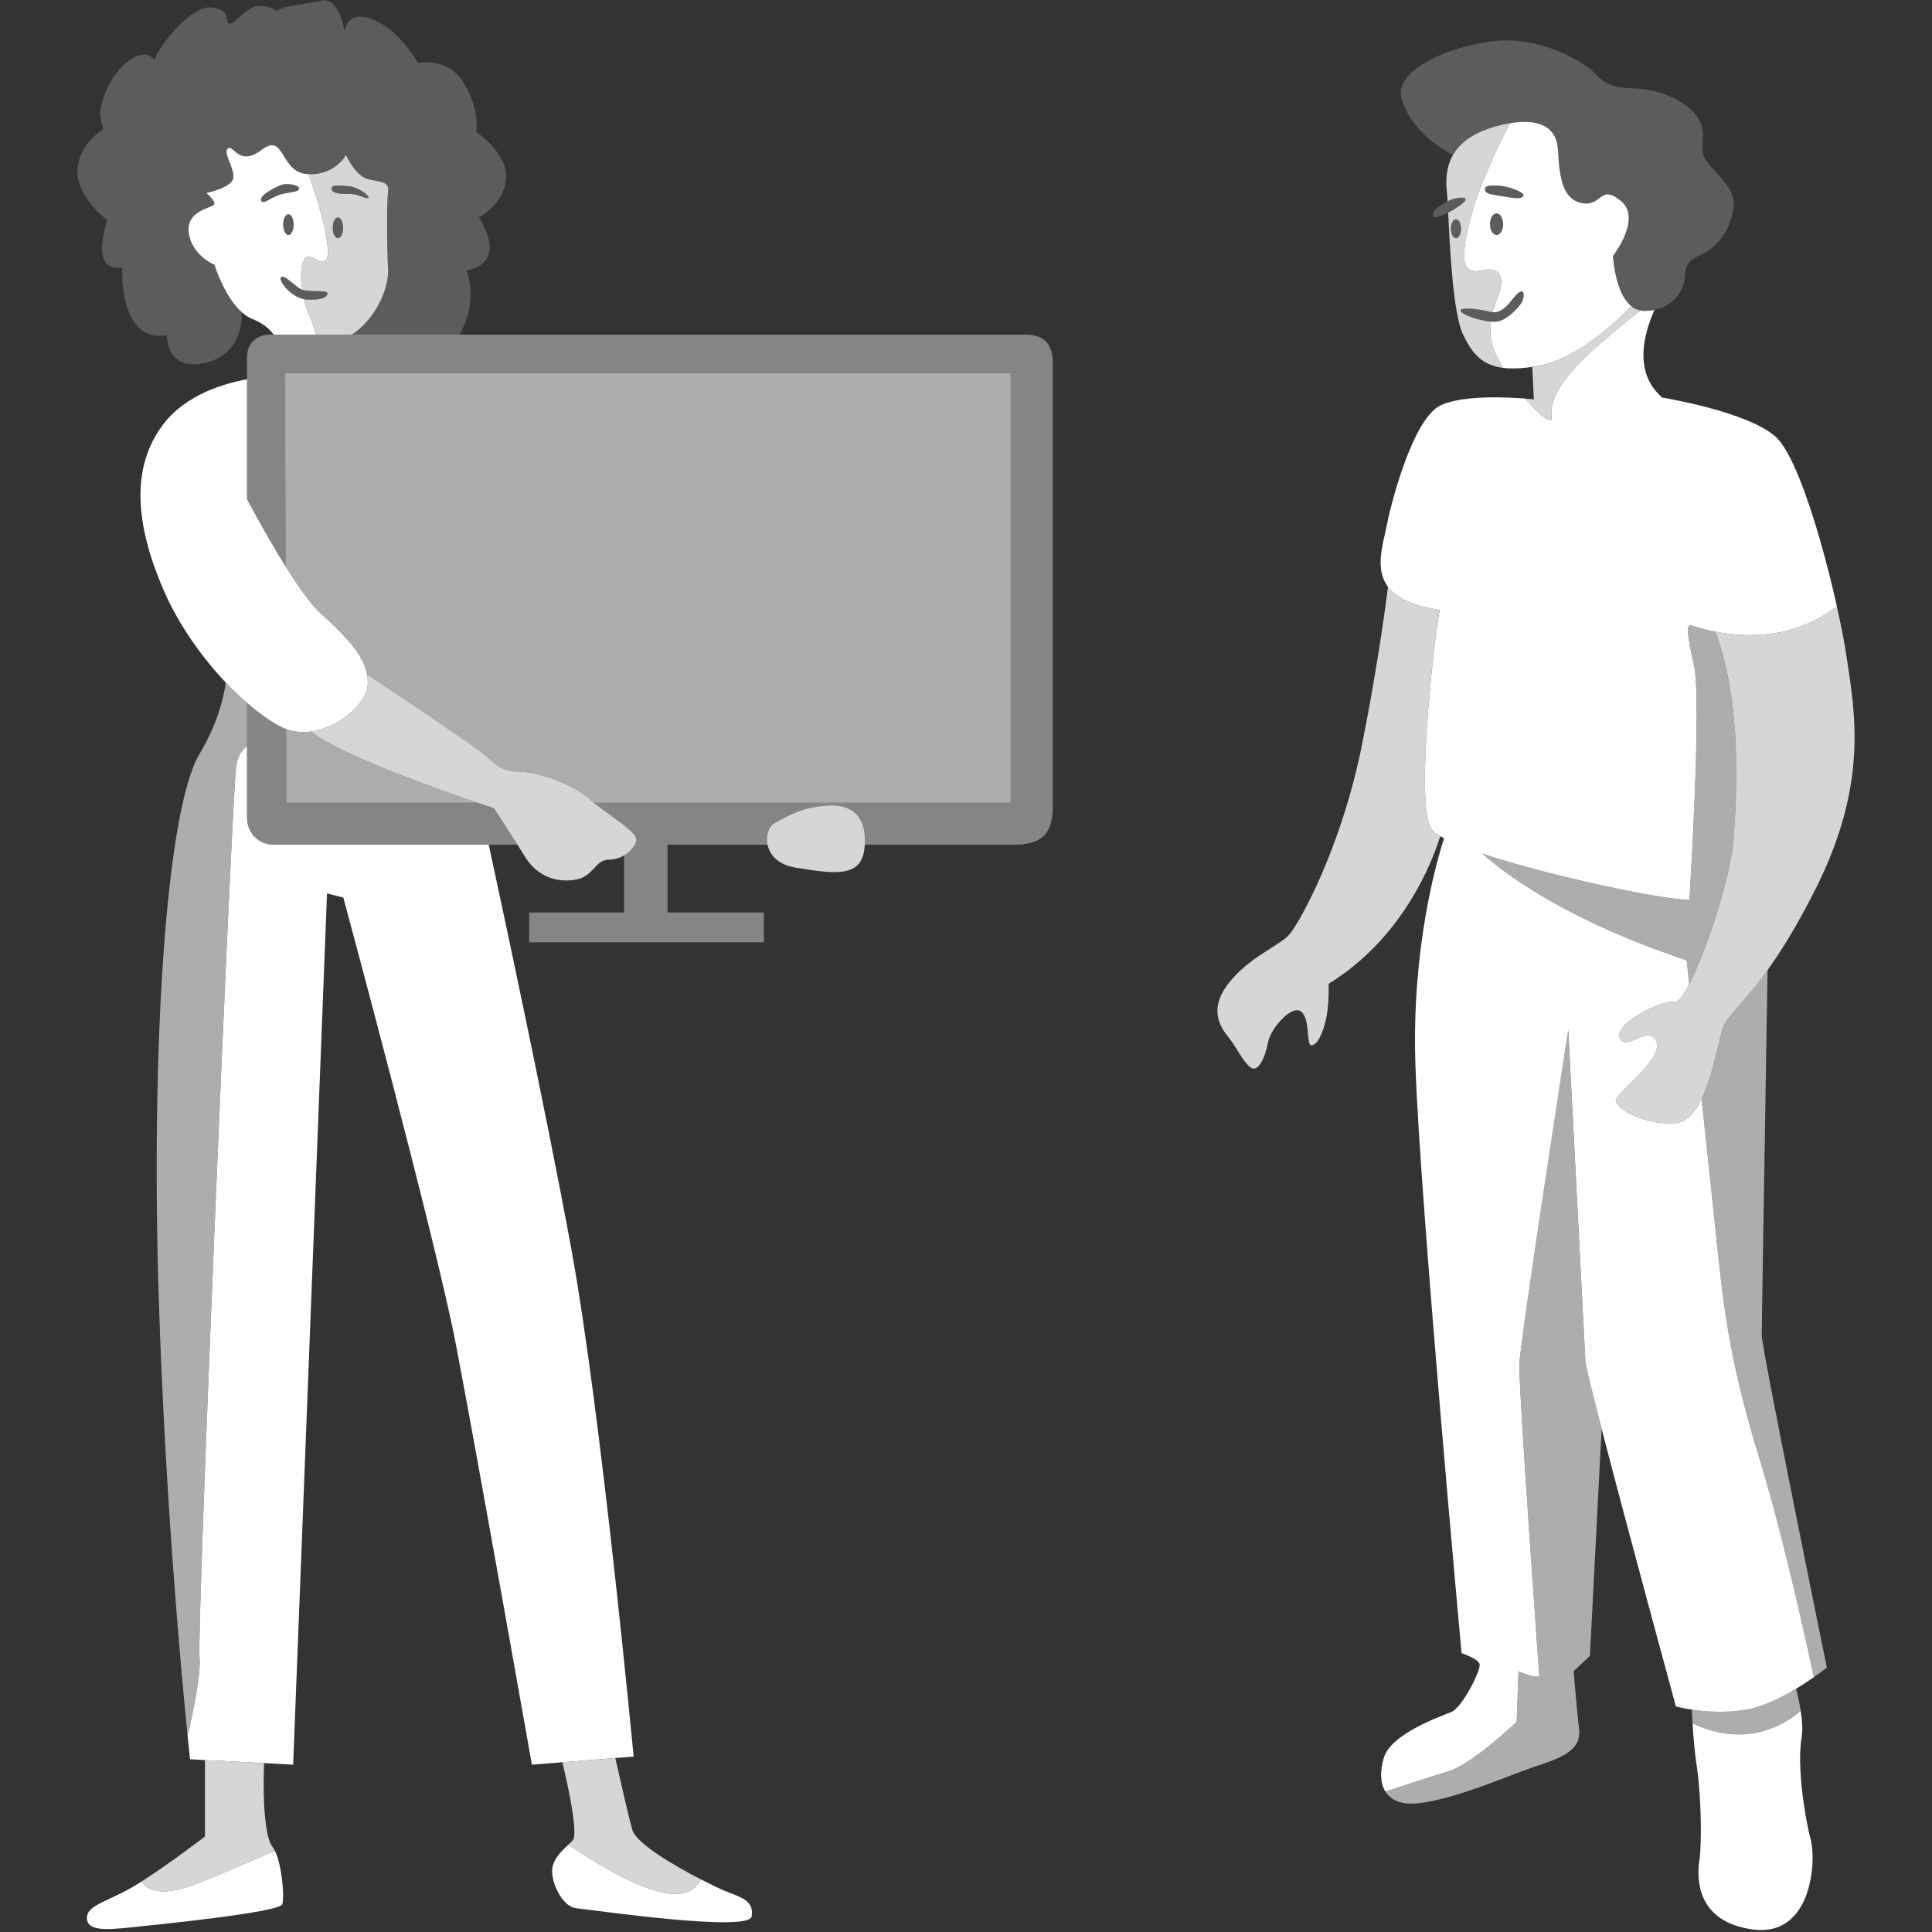 <svg fill="none" height="300" viewBox="0 0 300 300" width="300" xmlns="http://www.w3.org/2000/svg" xmlns:xlink="http://www.w3.org/1999/xlink"><rect x="0" y="0" width="300" height="300" fill="#333333" stroke="none"/><clipPath id="a"><path d="m 0 .04 h 300 v 299.65 h -300 z"/></clipPath><g clip-path="url(#a)" fill="#fff"><path d="m 60.26 41.75 c -.21 -3.99 -.21 -10.52 0 -11.99 s -.84 -1.47 -2.95 -1.89 c -2.1 -.42 -3.58 -3.79 -3.58 -3.79 s -1.8 3.18 -5.78 2.96 c .81 2.38 1.91 5.81 2.41 8.19 .85 4 1.06 6.52 -1.68 4.84 -1.88 -1.16 -2.17 1.96 -1.76 4.91 1.13 .42 3.93 0 3.93 .56 s -.77 1.12 -3.23 .98 c -.14 -.01 -.29 -.03 -.43 -.05 .18 .78 .4 1.48 .65 2.01 .51 1.12 .92 2.38 1.23 3.48 h 5.56 c 3.37 -2.13 5.81 -6.89 5.63 -10.21 z m -7.79 -4.77 c -.45 0 -.81 -.72 -.81 -1.61 s .36 -1.61 .81 -1.61 c .44 0 .81 .72 .81 1.61 s -.36 1.61 -.81 1.61 z m -.98 -7.71 c 0 -.63 1.26 -.49 2.73 -.35 1.48 .14 3.37 1.61 2.95 1.82 s -1.47 -.7 -3.16 -.63 c -1.68 .07 -2.52 -.26 -2.52 -.84 z" opacity=".8"/><path d="m 220.48 279.98 c 5.76 -.7 13.91 -4.34 17.7 -5.61 3.79 -1.26 7.44 -2.38 7.02 -5.89 s -.84 -8.98 -.84 -8.98 l 2.52 -2.38 1.82 -35.27 c -1.47 -5.67 -2.48 -9.78 -2.52 -10.45 -.14 -2.53 -2.67 -51.48 -2.67 -51.48 s -7.44 48.11 -7.58 51.9 c -.14 3.78 3.09 48.39 3.09 48.39 -.56 .56 -3.23 -.7 -3.23 -.7 l -.28 7.85 s -6.88 6.59 -10.67 7.71 c -2.27 .68 -6.6 2.1 -9.71 3.14 .83 1.33 2.51 2.12 5.35 1.77 z" opacity=".6"/><path d="m 30.98 257.4 c -.42 -4.84 5.06 -134.23 5.69 -138.43 .25 -1.64 .94 -2.57 1.69 -3.1 v -6.73 c -1.09 -.94 -2.2 -1.99 -3.3 -3.15 -.39 2.79 -1.45 6.67 -4.08 11.08 -5.26 8.84 -7.58 46.08 -6.31 85 1.01 31.2 3.51 58.06 4.46 67.5 1.06 -4.56 2.07 -9.74 1.85 -12.17 z" opacity=".6"/><path d="m 44.43 113.2 l .03 11.45 h 29.7 c -6.05 -2.05 -21.16 -7.37 -25.89 -11.06 -1.29 .18 -2.6 .07 -3.84 -.39 z" opacity=".6"/><path d="m 49.73 95.19 c 3.96 3.59 6.68 6.42 7.26 9.53 6.04 4.03 16.19 10.83 17.8 12.14 2.32 1.9 2.95 2.95 5.69 2.95 s 8.01 1.68 10.95 4.21 c .25 .21 .51 .42 .77 .63 h 64.74 v -66.7 h -112.69 l .1 30.01 c 1.95 3.12 3.89 5.88 5.38 7.23 z" opacity=".6"/><path d="m 50.36 35.23 c -.5 -2.38 -1.6 -5.81 -2.41 -8.19 -.11 0 -.21 0 -.33 -.01 -3.62 -.37 -3.51 -4.91 -5.68 -4.45 -.36 .08 -.77 .28 -1.27 .66 -3.58 2.73 -4.42 -.84 -5.26 -.21 -.85 .63 .84 2.73 .84 4.42 0 1.68 -4.21 2.52 -4.21 2.52 s 1.26 1.05 1.26 1.68 c 0 .64 -4.42 .85 -4 4.42 .42 3.58 4 5.05 4 5.05 s 1.49 4.88 4.2 7.32 c .53 .47 1.09 .86 1.7 1.1 1.66 .64 2.68 1.57 3.29 2.42 h 6.58 c -.31 -1.1 -.72 -2.36 -1.24 -3.48 -.24 -.53 -.46 -1.24 -.64 -2.02 -2.27 -.44 -4.15 -3.19 -3.5 -3.45 .7 -.28 2.1 1.54 3.23 1.97 -.41 -2.95 -.12 -6.07 1.76 -4.91 2.73 1.68 2.52 -.84 1.68 -4.84 z m -5.58 1.26 c -.44 0 -.81 -.72 -.81 -1.61 s .37 -1.61 .81 -1.61 c .45 0 .81 .72 .81 1.61 s -.36 1.61 -.81 1.61 z m -.53 -6.45 c -2.03 .35 -3.23 1.81 -3.65 1.19 -.56 -.84 2.18 -2.17 3.09 -2.52 s 2.74 .07 2.74 .49 -.14 .49 -2.18 .84 z"/><path d="m 78.59 27.66 c .21 -4 -4.64 -7.16 -4.64 -7.16 s .63 -3.36 -1.89 -7.57 c -2.53 -4.21 -7.16 -3.16 -7.16 -3.16 s -2.74 -5.05 -6.96 -6.73 c -4.21 -1.68 -4.42 1.89 -4.42 1.89 s -.84 -5.46 -3.58 -4.83 -6.53 .84 -6.95 1.68 c 0 0 -.63 -.84 -2.74 -.84 -2.1 0 -3.79 2.94 -4.63 2.73 -.85 -.21 .42 -2.31 -2.95 -2.52 s -8.64 6.94 -8.64 8.2 c 0 0 -1.26 -2.1 -4.21 .21 -2.95 2.32 -4 6.1 -4.21 7.37 -.21 1.26 .42 3.15 .42 3.15 s -3.79 2.11 -4 6.31 c -.22 4.21 4.63 7.79 4.63 7.79 s -2.95 8.2 2.32 7.36 c 0 0 -.64 11.78 6.95 10.52 0 0 -.21 5.26 5.26 4.42 4.81 -.74 6.53 -4.56 6.31 -8.04 -2.71 -2.44 -4.2 -7.32 -4.2 -7.32 s -3.58 -1.47 -4 -5.05 c -.42 -3.57 4 -3.78 4 -4.42 0 -.63 -1.27 -1.68 -1.27 -1.68 s 4.22 -.84 4.22 -2.52 c 0 -1.69 -1.69 -3.79 -.84 -4.42 .84 -.63 1.68 2.94 5.26 .21 .5 -.38 .91 -.58 1.27 -.66 2.17 -.46 2.06 4.08 5.68 4.45 .12 .01 .22 .01 .33 .01 3.98 .22 5.78 -2.96 5.78 -2.96 s 1.48 3.37 3.58 3.79 c 2.11 .42 3.16 .42 2.95 1.89 -.21 1.48 -.21 8 0 11.99 .18 3.32 -2.27 8.08 -5.63 10.21 h 16.7 c 1.26 -2.18 2.5 -5.68 1.15 -10 0 0 6.53 -.63 1.89 -8.2 0 0 4.01 -2.1 4.22 -6.1 z" opacity=".2"/><path d="m 76.69 125.49 s -.96 -.31 -2.53 -.84 h -29.7 l -.03 -11.45 c -.27 -.1 -.54 -.2 -.81 -.34 -1.59 -.82 -3.4 -2.1 -5.26 -3.72 v 17.82 c 0 2.32 1.68 4.21 4.21 4.21 h 37.78 c -1.66 -2.63 -3.66 -5.68 -3.66 -5.68 z" opacity=".4"/><path d="m 56.99 104.72 c -.58 -3.11 -3.3 -5.94 -7.26 -9.53 -1.49 -1.35 -3.43 -4.11 -5.38 -7.23 -2.2 -3.52 -4.41 -7.49 -5.99 -10.44 v -18.62 c -3.34 .59 -9.5 2.3 -13.06 7.05 -5.06 6.73 -4.22 15.57 0 25.45 .85 2 1.88 3.95 3.02 5.81 2 3.26 4.35 6.26 6.74 8.78 1.1 1.16 2.21 2.21 3.3 3.15 1.86 1.62 3.67 2.9 5.26 3.72 .27 .14 .54 .24 .81 .34 1.24 .46 2.55 .57 3.84 .39 4.48 -.61 8.68 -4.44 8.83 -7.25 .03 -.55 -.01 -1.09 -.11 -1.62 z"/><path d="m 128.72 125.07 c -4.21 .21 -6.53 1.68 -8.43 2.73 -.91 .51 -1.42 1.93 -1.11 3.37 .33 1.56 1.63 3.14 4.48 3.58 5.48 .84 9.9 1.68 10.54 -2.74 .04 -.29 .07 -.57 .09 -.84 .28 -3.92 -1.63 -6.3 -5.57 -6.1 z" opacity=".8"/><path d="m 30.98 292.33 c 3.72 -1.49 7.94 -3.29 11.71 -4.94 -.1 -.21 -.21 -.4 -.33 -.53 -1.15 -1.34 -1.6 -6.86 -1.36 -13.07 l -9.17 -.49 v 11.87 s -5.23 4.02 -9.79 6.95 c .66 1.27 2.69 2.71 8.94 .21 z" opacity=".8"/><path d="m 88.91 285.8 c -.21 .21 -.43 .43 -.66 .64 1.98 1.35 5.13 3.39 8.45 5.04 5.48 2.74 9.9 3.79 11.8 .85 .1 -.17 .22 -.33 .35 -.49 -4.18 -2.15 -10.06 -5.59 -10.67 -7.72 -.48 -1.65 -1.67 -6.86 -2.64 -11.13 l -8.21 .65 c .89 3.76 2.52 11.22 1.58 12.16 z" opacity=".8"/><path d="m 88.7 193.86 c -4 -21.79 -10.98 -54.22 -12.81 -62.69 h -33.32 c -2.53 0 -4.21 -1.89 -4.21 -4.21 v -11.09 c -.75 .53 -1.44 1.46 -1.69 3.1 -.63 4.2 -6.11 133.59 -5.69 138.43 .22 2.43 -.79 7.61 -1.85 12.16 .24 2.34 .38 3.62 .38 3.62 l 2.32 .12 9.17 .48 4.52 .24 5.26 -135.28 2.53 .63 s 14.33 53.02 17.49 69.43 11.79 65.22 11.79 65.22 l 4.74 -.38 8.21 -.65 2.85 -.23 s -5.06 -53.65 -9.69 -78.9 z"/><path d="m 13.5 297.8 c 0 2.1 2.95 1.89 6.95 1.47 4.01 -.42 22.96 -2.31 23.38 -3.58 .39 -1.14 -.1 -6.26 -1.14 -8.3 -3.77 1.65 -7.99 3.45 -11.7 4.94 -6.26 2.5 -8.29 1.06 -8.95 -.21 -.11 .07 -.22 .14 -.32 .21 -4.64 2.94 -8.22 3.36 -8.22 5.47 z"/><path d="m 96.7 291.49 c -3.31 -1.66 -6.47 -3.7 -8.45 -5.05 -1.12 1.07 -2.32 2.2 -2.5 3.78 -.21 1.9 1.47 5.89 3.79 6.1 2.32 .22 26.75 3.79 27.17 1.27 .42 -2.53 -1.68 -2.95 -4.21 -4 -.7 -.29 -2.05 -.93 -3.65 -1.75 -.13 .16 -.25 .32 -.35 .49 -1.9 2.94 -6.32 1.89 -11.8 -.84 z"/><path d="m 46.43 29.2 c 0 -.42 -1.82 -.84 -2.74 -.49 -.91 .35 -3.65 1.68 -3.09 2.52 .42 .62 1.62 -.84 3.66 -1.19 2.03 -.35 2.17 -.42 2.17 -.84 z" opacity=".2"/><path d="m 57.17 30.74 c .42 -.21 -1.47 -1.68 -2.95 -1.82 -1.47 -.14 -2.73 -.28 -2.73 .35 0 .58 .84 .91 2.52 .84 1.69 -.07 2.74 .84 3.16 .63 z" opacity=".2"/><path d="m 46.92 44.98 c -1.13 -.43 -2.53 -2.24 -3.23 -1.96 -.65 .26 1.23 3 3.5 3.45 .14 .02 .29 .04 .43 .05 2.46 .14 3.23 -.42 3.23 -.98 s -2.8 -.14 -3.93 -.56 z" opacity=".2"/><path d="m 44.78 36.49 c .45 0 .81 -.72 .81 -1.61 s -.36 -1.61 -.81 -1.61 c -.44 0 -.81 .72 -.81 1.61 s .37 1.61 .81 1.61 z" opacity=".2"/><path d="m 52.47 36.98 c .44 0 .81 -.72 .81 -1.61 s -.37 -1.61 -.81 -1.61 c -.45 0 -.81 .72 -.81 1.61 s .36 1.61 .81 1.61 z" opacity=".2"/><path d="m 98.77 130.12 c -.39 -1.21 -3.84 -3.3 -6.57 -5.47 -.26 -.21 -.52 -.42 -.76 -.64 -2.95 -2.52 -8.22 -4.2 -10.96 -4.2 -2.73 0 -3.37 -1.06 -5.68 -2.95 -1.61 -1.31 -11.76 -8.11 -17.81 -12.14 .1 .53 .14 1.07 .11 1.62 -.15 2.81 -4.35 6.64 -8.83 7.25 4.73 3.69 19.84 9.01 25.89 11.06 1.57 .53 2.53 .84 2.53 .84 s 2 3.05 3.66 5.68 c .43 .68 .84 1.33 1.19 1.89 1.68 2.74 4.42 4 7.58 3.58 s 3.16 -3.16 5.48 -3.16 c .85 0 1.65 -.26 2.31 -.65 .77 -.44 1.35 -1.06 1.65 -1.66 .15 -.29 .25 -.58 .25 -.84 0 -.07 -.02 -.14 -.04 -.21 z" opacity=".8"/><path d="m 159.16 51.96 h -117.22 c -2.11 0 -3.58 1.36 -3.58 3.47 v 22.09 c 1.58 2.95 3.79 6.92 5.99 10.44 l -.1 -30.01 h 112.69 v 66.7 h -64.74 c 2.73 2.17 6.18 4.27 6.57 5.47 .02 .07 .04 .14 .04 .21 0 .26 -.1 .55 -.25 .84 -.3 .6 -.88 1.22 -1.65 1.66 v 8.86 h -14.74 v 4.63 h 36.44 v -4.63 h -14.96 v -10.52 h 15.53 c -.31 -1.44 .2 -2.86 1.11 -3.37 1.9 -1.05 4.22 -2.52 8.43 -2.73 3.94 -.2 5.85 2.18 5.57 6.1 h 23.07 c 4.22 0 6.11 -1.47 6.11 -5.89 v -69.01 c 0 -3.37 -1.89 -4.31 -4.31 -4.31 z" opacity=".4"/><path d="m 222.31 128.78 c -2.81 -3.92 .84 -33.1 1.26 -34.08 0 0 -5.75 -.56 -8 -3.51 -.02 -.02 -.03 -.04 -.04 -.06 -.62 4.84 -1.9 13.79 -4.03 24.47 -3.23 16.13 -9.69 27.63 -11.24 29.45 -1.54 1.83 -6.32 3.51 -9.55 7.72 -3.23 4.2 -.98 7.01 .14 8.41 1.13 1.4 1.97 3.37 3.23 4.49 1.27 1.12 2.39 -1.54 2.81 -3.79 .42 -2.24 3.79 -6.03 5.2 -4.76 1.4 1.26 .7 5.19 1.54 5.19 .85 0 1.69 -1.55 2.25 -3.93 .56 -2.39 .42 -5.61 .42 -5.61 11.42 -7.05 15.97 -18.55 17.34 -22.92 -.63 -.38 -1.09 -.73 -1.33 -1.07 z" opacity=".8"/><path d="m 264.22 170.64 c .93 8.7 1.89 17.66 2.32 21.82 .98 9.4 1.83 18.38 6.6 33.8 3.35 10.82 6.76 26.04 8.51 34.18 1.24 -.87 2.02 -1.5 2.02 -1.5 s -10.11 -49.51 -10.11 -51.61 c 0 -1.75 .69 -42.93 .91 -56.7 -3.85 5.37 -6.31 7.11 -6.94 9.01 -.64 1.91 -1.51 7.29 -3.31 11 z" opacity=".6"/><path d="m 263.03 103.26 c 1.27 5.33 -.7 36.46 -.7 36.46 -3.66 .1 -21.54 -3.62 -32.19 -7.18 4.38 3.85 13.97 10.65 31.77 16.58 0 0 .15 1.4 .4 3.7 2.71 -5.26 6.48 -16.71 6.9 -22.77 .49 -7.02 1.27 -21.04 -2.85 -31.96 -2.28 -.45 -3.76 -1 -3.89 -1 -.42 0 -.7 .84 .56 6.17 z" opacity=".6"/><path d="m 286.76 102.13 c -.3 -2.05 -.84 -4.88 -1.55 -8.03 -3.53 2.83 -7.38 4.03 -10.89 4.39 -3.06 .32 -5.85 .01 -7.96 -.4 4.12 10.92 3.34 24.94 2.85 31.96 -.42 6.07 -4.2 17.51 -6.9 22.77 -.93 1.79 -1.73 2.86 -2.23 2.75 -1.96 -.42 -9.55 3.37 -8.56 5.62 .98 2.24 4.21 -2.11 5.61 .41 1.41 2.53 -5.47 7.58 -6.18 8.98 -.7 1.4 4.78 4.35 9.41 3.79 1.63 -.2 2.88 -1.72 3.86 -3.73 1.79 -3.71 2.67 -9.09 3.3 -11 .64 -1.9 3.1 -3.64 6.95 -9.01 2.11 -2.95 4.64 -6.98 7.52 -12.73 8.14 -16.27 6.03 -27.21 4.77 -35.77 z" opacity=".8"/><path d="m 251.17 43.8 c -.6 -2.05 -.71 -4.05 -.71 -4.05 s 4.53 -5.78 1.27 -8.52 c -3.27 -2.73 -2.95 .84 -6 .32 -3.06 -.53 -3.59 -3.89 -3.8 -8.21 -.18 -3.7 -3.01 -4.95 -7.45 -4.21 -.87 1.65 -2.1 4.12 -3.3 6.87 -1.1 2.53 -2.15 5.29 -2.83 7.86 -2 7.58 -.84 8.73 1.89 8.1 2.74 -.63 3.59 1.16 2.22 4.42 -.3 .71 -.52 1.41 -.7 2.1 1.99 .17 3.04 -2.29 4.03 -3.01 1.05 -.77 .91 .7 .56 1.4 s -2.38 3.02 -4.14 3.09 c -.22 .01 -.47 0 -.73 -.03 -.24 2 .08 3.91 1.08 5.71 .32 .56 .6 1.05 .86 1.49 .48 .06 1 .09 1.56 .08 .88 0 1.85 -.08 2.95 -.24 .34 -.06 .69 -.11 1.06 -.18 5.8 -1.06 11.89 -6.72 14.35 -9.22 -1.07 -.84 -1.75 -2.31 -2.17 -3.77 z m -18.78 -7.31 c -.57 0 -1.02 -.75 -1.02 -1.68 s .45 -1.68 1.02 -1.68 c .56 0 1.01 .75 1.01 1.68 s -.45 1.68 -1.01 1.68 z m 1.72 -5.89 c -2.04 -.35 -3.68 -.35 -3.52 -1.33 .07 -.42 .85 -.56 2.39 -.42 1.55 .14 3.72 1.05 3.58 1.47 s -.42 .63 -2.45 .28 z"/><path d="m 240.56 65.21 c 1.58 .32 -2.94 -2.31 7.48 -11.46 2.87 -2.52 5.02 -4.28 6.66 -5.55 -.51 -.09 -.97 -.31 -1.36 -.62 -2.46 2.49 -8.56 8.16 -14.36 9.22 -.36 .06 -.71 .12 -1.05 .17 l .25 5.05 s -.52 -.06 -1.35 -.12 c 1.25 1.45 2.85 3.13 3.73 3.31 z" opacity=".8"/><path d="m 264.68 24.5 c -.95 -1.89 .84 -4.31 -1.58 -6.94 s -6.42 -3.68 -8.53 -3.79 c -2.11 -.1 -4.74 0 -6.63 -2.1 -1.9 -2.11 -8.96 -6.21 -16.22 -5.26 -7.27 .94 -15.06 4.52 -14.11 8.73 .41 1.86 1.6 3.74 3.18 5.37 1.38 1.43 3.07 2.67 4.83 3.55 1.02 -1.76 2.95 -3.39 6.52 -4.4 .82 -.23 1.6 -.4 2.34 -.52 4.44 -.75 7.27 .5 7.45 4.2 .21 4.32 .74 7.68 3.79 8.21 3.06 .53 2.74 -3.05 6.01 -.32 3.26 2.74 -1.27 8.52 -1.27 8.52 s .11 2 .71 4.05 c .42 1.46 1.1 2.93 2.17 3.77 .39 .32 .85 .53 1.36 .63 .17 .03 .33 .07 .5 .08 .63 .01 1.19 -.05 1.7 -.15 3.07 -.61 4.35 -3.03 4.62 -4.38 .32 -1.58 -.32 -2.94 2.63 -4.21 2.95 -1.26 4.85 -4.62 5.06 -7.67 s -3.58 -5.47 -4.53 -7.37 z" opacity=".2"/><path d="m 231.48 49.94 c -1.83 -.17 -4.44 -1.03 -4.68 -1.67 -.21 -.56 2.32 -.42 4.57 .14 .13 .04 .26 .06 .39 .07 .17 -.69 .4 -1.39 .7 -2.1 1.37 -3.26 .52 -5.05 -2.22 -4.42 -2.73 .63 -3.89 -.52 -1.89 -8.1 .68 -2.57 1.73 -5.33 2.83 -7.86 1.2 -2.75 2.43 -5.22 3.3 -6.87 -.74 .13 -1.52 .3 -2.34 .53 -3.57 1.01 -5.5 2.64 -6.52 4.4 -1.1 1.92 -1.12 4 -.96 5.59 .04 .37 .08 .92 .12 1.6 .99 -.55 2.86 -.82 2.8 -.23 -.04 .34 -1.41 1.32 -2.71 2 .28 5.61 .75 15.62 2.32 18.94 1.39 2.91 2.93 4.76 6.23 5.17 -.26 -.44 -.54 -.93 -.86 -1.49 -1 -1.8 -1.32 -3.71 -1.08 -5.71 z m -5.4 -12.96 c -.43 0 -.79 -.66 -.79 -1.47 s .36 -1.47 .79 -1.47 c .44 0 .79 .66 .79 1.47 s -.35 1.47 -.79 1.47 z" opacity=".8"/><path d="m 224.78 31.25 c -.08 .04 -.16 .08 -.22 .12 -.92 .63 -2.25 1.2 -2.04 2.11 .12 .5 1.21 .14 2.35 -.46 1.3 -.68 2.67 -1.66 2.71 -2 .06 -.58 -1.81 -.32 -2.8 .23 z" opacity=".2"/><path d="m 232.98 28.85 c -1.54 -.14 -2.32 0 -2.39 .42 -.16 .98 1.48 .98 3.52 1.33 2.03 .35 2.31 .14 2.45 -.28 s -2.03 -1.33 -3.58 -1.47 z" opacity=".2"/><path d="m 235.79 45.47 c -.99 .72 -2.04 3.18 -4.03 3.01 -.13 -.01 -.26 -.03 -.39 -.07 -2.25 -.56 -4.78 -.7 -4.57 -.14 .24 .64 2.85 1.5 4.68 1.66 .26 .03 .51 .04 .73 .03 1.75 -.07 3.79 -2.39 4.14 -3.09 s .49 -2.17 -.56 -1.4 z" opacity=".2"/><path d="m 232.39 36.49 c .56 0 1.01 -.75 1.01 -1.68 s -.45 -1.68 -1.01 -1.68 c -.57 0 -1.02 .75 -1.02 1.68 s .45 1.68 1.02 1.68 z" opacity=".2"/><path d="m 226.08 36.98 c .44 0 .79 -.66 .79 -1.47 s -.35 -1.47 -.79 -1.47 c -.43 0 -.79 .66 -.79 1.47 s .36 1.47 .79 1.47 z" opacity=".2"/><path d="m 262.82 267.6 c .13 2.12 .33 4.54 .63 6.49 .7 4.49 .85 12.06 .42 14.87 -.42 2.81 -.42 9.54 8.43 10.66 s 9.83 -10.24 8.85 -14.03 c -.99 -3.78 -2.11 -11.5 -1.41 -15.7 .21 -1.23 .11 -2.73 -.13 -4.24 -1.81 1.61 -8.02 6.12 -16.79 1.95 z"/><path d="m 266.54 192.46 c -.43 -4.16 -1.39 -13.12 -2.32 -21.82 -.98 2.01 -2.22 3.53 -3.86 3.73 -4.63 .56 -10.11 -2.39 -9.4 -3.79 .7 -1.4 7.58 -6.45 6.18 -8.98 -1.41 -2.52 -4.64 1.83 -5.62 -.41 -.98 -2.25 6.6 -6.04 8.56 -5.62 .5 .11 1.3 -.96 2.23 -2.75 -.25 -2.29 -.4 -3.7 -.4 -3.7 -17.8 -5.93 -27.38 -12.73 -31.77 -16.58 10.65 3.56 28.53 7.28 32.19 7.18 0 0 1.97 -31.13 .7 -36.46 -1.26 -5.33 -.98 -6.18 -.56 -6.18 .13 0 1.61 .56 3.89 1.01 2.11 .41 4.9 .72 7.96 .4 3.51 -.36 7.36 -1.56 10.9 -4.39 -1.43 -6.41 -3.55 -14.2 -5.79 -19.75 -1.25 -3.1 -2.53 -5.51 -3.76 -6.58 -4.49 -3.93 -17.55 -6.03 -17.55 -6.03 -4.57 -3.9 -2.82 -10.05 -1.21 -13.61 -.52 .1 -1.08 .16 -1.7 .14 -.18 0 -.34 -.04 -.5 -.07 -1.65 1.26 -3.8 3.03 -6.67 5.54 -10.42 9.15 -5.89 11.78 -7.47 11.47 -.89 -.18 -2.49 -1.86 -3.74 -3.32 -2.81 -.22 -9.39 -.55 -12.97 .97 -4.64 1.96 -8.15 16.55 -8.57 18.93 -.42 2.37 -1.94 6.4 .24 9.34 .02 .02 .03 .04 .04 .06 2.25 2.95 8.01 3.51 8.01 3.51 -.43 .98 -4.08 30.16 -1.27 34.08 .24 .34 .7 .69 1.33 1.07 .18 .11 .38 .21 .59 .33 -1.17 3.61 -5.04 17.05 -4.45 35.07 .71 21.18 7.17 91.45 7.17 91.45 s 2.52 .84 2.8 1.68 -2.66 6.73 -4.35 7.44 c -1.68 .7 -9.41 3.36 -10.53 7.15 -.57 1.91 -.6 3.86 .26 5.23 3.11 -1.03 7.44 -2.45 9.71 -3.13 3.79 -1.12 10.67 -7.71 10.67 -7.71 l .28 -7.86 s 2.67 1.27 3.23 .71 c 0 0 -3.23 -44.61 -3.09 -48.39 .14 -3.79 7.59 -51.9 7.59 -51.9 s 2.52 48.95 2.66 51.47 c .04 .68 1.05 4.79 2.52 10.46 4.04 15.63 11.53 43.12 11.53 43.12 s .95 .27 2.48 .5 c 2.01 .3 5.01 .54 8.19 .06 2.62 -.39 5.58 -1.85 7.99 -3.3 1.05 -.63 1.99 -1.26 2.76 -1.79 -1.74 -8.14 -5.16 -23.36 -8.51 -34.18 -4.77 -15.43 -5.61 -24.4 -6.6 -33.8 z"/><path d="m 270.9 265.54 c -3.19 .47 -6.19 .23 -8.19 -.07 .03 .65 .07 1.37 .11 2.13 8.77 4.17 14.98 -.34 16.79 -1.96 -.18 -1.17 -.44 -2.35 -.73 -3.41 -2.41 1.45 -5.36 2.91 -7.98 3.31 z" opacity=".6"/></g></svg>